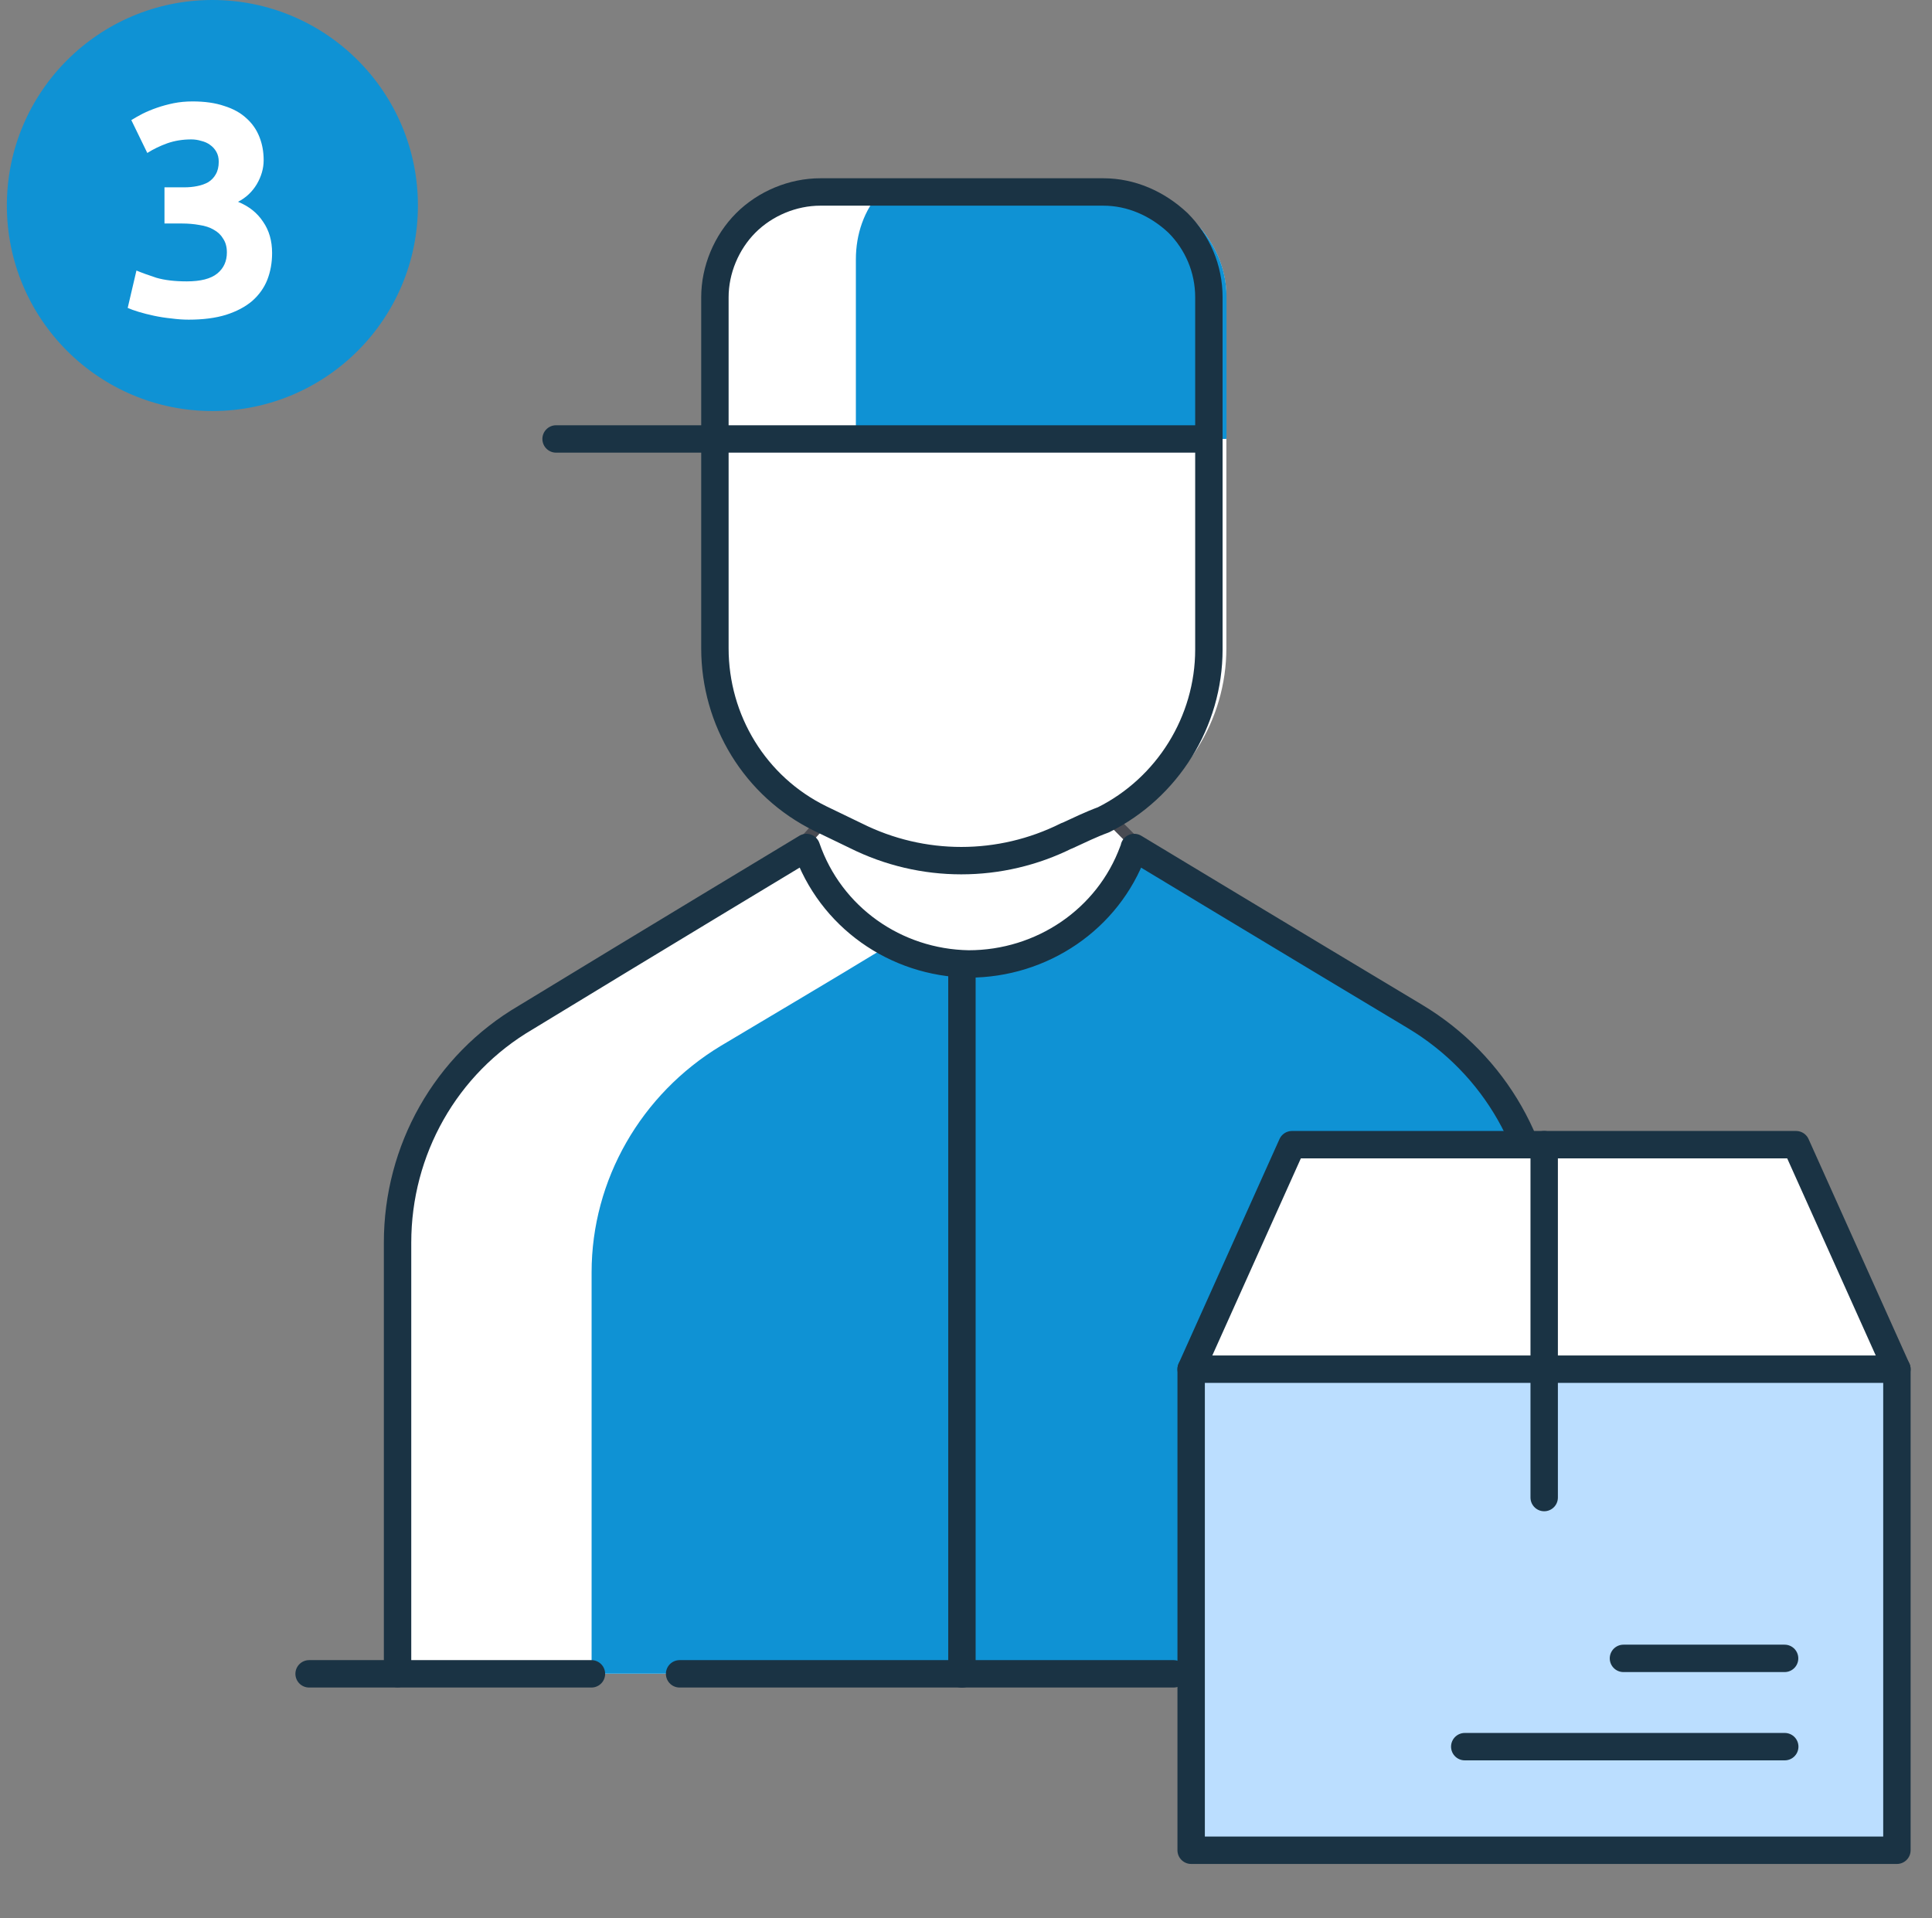 <svg fill="none" height="140" viewBox="0 0 141 140" width="141" xmlns="http://www.w3.org/2000/svg"><rect x="0" y="0" width="141" height="140" fill="#808080" stroke="none"/><path clip-rule="evenodd" d="m52.523 68.255 8.097-8.934s.916.413 2.167 1.083c5.171 2.591 11.269 2.591 16.439 0l1.664-.838 10.096 10.185-20.024 5.338-18.439-6.846z" fill="#fff" fill-rule="evenodd"/><path d="m52.523 68.255 8.097-8.934s.916.413 2.167 1.083c5.171 2.591 11.269 2.591 16.439 0l1.664-.838 10.096 10.185-20.024 5.338-18.439-6.846z" stroke="#494b52" stroke-linecap="round" stroke-linejoin="round" stroke-width=".838"/><path clip-rule="evenodd" d="m29.002 122.164h83.694v-30.958c0-6.846-3.585-13.1-9.415-16.607-8.755-5.26-20.504-12.352-20.504-12.352s0 .078-.078.246c-1.832 5.003-6.667 8.264-12.006 8.264-5.338-.089-10.085-3.417-11.838-8.51 0 0-11.749 7.092-20.505 12.43-5.83 3.417-9.337 9.683-9.337 16.439v31.048z" fill="#fff" fill-rule="evenodd"/><path clip-rule="evenodd" d="m112.698 122.164v-30.958c0-6.846-3.619-13.1-9.505-16.607-8.822-5.26-20.683-12.352-20.683-12.352s0 .078-.078.246c-1.854 5.003-6.723 8.264-12.106 8.264-2.1 0-4.121-.581-5.886-1.508-3.697 2.256-8.075 4.836-11.849 7.092-5.796 3.507-9.415 9.761-9.415 16.518v29.294h69.533z" fill="#0f92d4" fill-rule="evenodd"/><path d="m112.697 122.164v-31.383c0-6.835-3.585-13.089-9.415-16.585-8.756-5.249-20.505-12.341-20.505-12.341s-0.0.089-.078.246c-1.832 5.003-6.667 8.253-12.006 8.253-5.338-.089-10.085-3.417-11.838-8.499 0 0-11.749 7.081-20.505 12.419-5.83 3.417-9.336 9.672-9.336 16.417v31.46" stroke="#1a3344" stroke-linecap="round" stroke-linejoin="round" stroke-width="2"/><path clip-rule="evenodd" d="m77.851 60.996c-4.847 2.424-10.543 2.424-15.39 0-.838-.413-1.753-.838-2.591-1.251-4.769-2.334-7.695-7.181-7.695-12.43v-25.62c0-1.999.838-4.009 2.256-5.428 1.418-1.418 3.429-2.256 5.439-2.256h20.661c2.01 0 3.931.838 5.439 2.256 1.418 1.418 2.256 3.339 2.256 5.428v25.709c0 5.26-3.015 10.096-7.695 12.43-.916.335-1.753.748-2.68 1.173z" fill="#fff" fill-rule="evenodd"/><path clip-rule="evenodd" d="m81.617 14.011h-17.344c-1.206 1.34-1.798 3.082-1.798 4.925v25.62c0 5.26 3.094 10.096 7.896 12.43.86.413 1.798.838 2.658 1.251 2.49 1.251 5.238 1.832 7.896 1.832.257-.078.424-.246.681-.335 4.892-2.334 7.896-7.181 7.896-12.43v-25.709c0-1.999-.86-3.92-2.323-5.428-1.541-1.418-3.518-2.167-5.584-2.167z" fill="#fff" fill-rule="evenodd"/><path d="m88.227 32.037v-10.353c0-2.088-.838-4.009-2.256-5.428-1.508-1.418-3.429-2.256-5.439-2.256h-20.661c-2.01 0-4.009.838-5.439 2.256-1.418 1.418-2.256 3.417-2.256 5.428v10.353z" fill="#fff"/><path d="m89.512 31.959v-10.353c0-1.999-.86-3.92-2.323-5.428-1.541-1.418-3.518-2.167-5.584-2.167h-17.344c-1.206 1.34-1.798 3.082-1.798 4.925v13.1h27.038v-.078z" fill="#0f92d4"/><g stroke="#1a3344" stroke-linecap="round" stroke-linejoin="round" stroke-width="2"><path d="m77.851 60.996c-4.847 2.424-10.543 2.424-15.39 0-.838-.413-1.753-.838-2.591-1.251-4.769-2.334-7.695-7.181-7.695-12.43v-25.62c0-1.999.838-4.009 2.256-5.428 1.418-1.418 3.429-2.256 5.439-2.256h20.661c2.01 0 3.931.838 5.439 2.256 1.418 1.418 2.256 3.339 2.256 5.428v25.709c0 5.26-3.015 10.096-7.695 12.43-.916.335-1.753.748-2.68 1.173z"/><path d="m88.227 32.037h-47.643"/><path d="m70.203 70.668v51.508"/><path d="m22.559 122.164h20.605"/><path d="m49.598 122.164h36.051"/></g><path d="m138.439 99.928h-51.507v35.112h51.507z" fill="#bbdeff"/><path d="m138.439 99.928-7.36-16.384h-36.788l-7.36 16.384" fill="#fff"/><path d="m106.9 127.479h23.353" stroke="#1a3344" stroke-linecap="round" stroke-linejoin="round" stroke-width="2"/><path d="m138.439 99.928h-51.507v35.112h51.507z" stroke="#1a3344" stroke-linecap="round" stroke-linejoin="round" stroke-width="2"/><path d="m138.439 99.928-7.36-16.384h-36.788l-7.36 16.384" stroke="#1a3344" stroke-linecap="round" stroke-linejoin="round" stroke-width="2"/><path d="m112.697 83.544v25.754" stroke="#1a3344" stroke-linecap="round" stroke-linejoin="round" stroke-width="2"/><path d="m118.482 121.036h11.76" stroke="#1a3344" stroke-linecap="round" stroke-linejoin="round" stroke-width="2"/><circle cx="15.5" cy="15" fill="#0f92d4" r="15"/><path d="m13.764 23.33c-.396 0-.814-.029-1.254-.088-.44-.044-.865-.11-1.276-.198-.411-.088-.785-.183-1.122-.286-.337-.103-.601-.198-.792-.286l.638-2.728c.381.161.865.337 1.452.528.601.176 1.342.264 2.222.264 1.012 0 1.753-.191 2.222-.572.469-.381.704-.895.704-1.54 0-.396-.088-.726-.264-.99-.161-.279-.389-.499-.682-.66-.293-.176-.645-.293-1.056-.352-.396-.073-.821-.11-1.276-.11h-1.276v-2.64h1.452c.323 0 .631-.029.924-.088.308-.059.579-.154.814-.286.235-.147.418-.337.55-.572.147-.249.22-.557.22-.924 0-.279-.059-.521-.176-.726-.117-.205-.271-.374-.462-.506-.176-.132-.389-.227-.638-.286-.235-.073-.477-.11-.726-.11-.631 0-1.217.095-1.76.286-.528.191-1.012.425-1.452.704l-1.166-2.398c.235-.147.506-.301.814-.462.323-.161.675-.308 1.056-.44.381-.132.785-.242 1.21-.33.44-.088.902-.132 1.386-.132.895 0 1.665.11 2.31.33.66.205 1.203.506 1.628.902.425.381.741.836.946 1.364.205.513.308 1.078.308 1.694 0 .601-.169 1.188-.506 1.76-.337.557-.792.983-1.364 1.276.792.323 1.401.807 1.826 1.452.44.631.66 1.393.66 2.288 0 .704-.117 1.357-.352 1.958-.235.587-.601 1.1-1.1 1.54-.499.425-1.137.763-1.914 1.012-.763.235-1.672.352-2.728.352z" fill="#fff"/></svg>